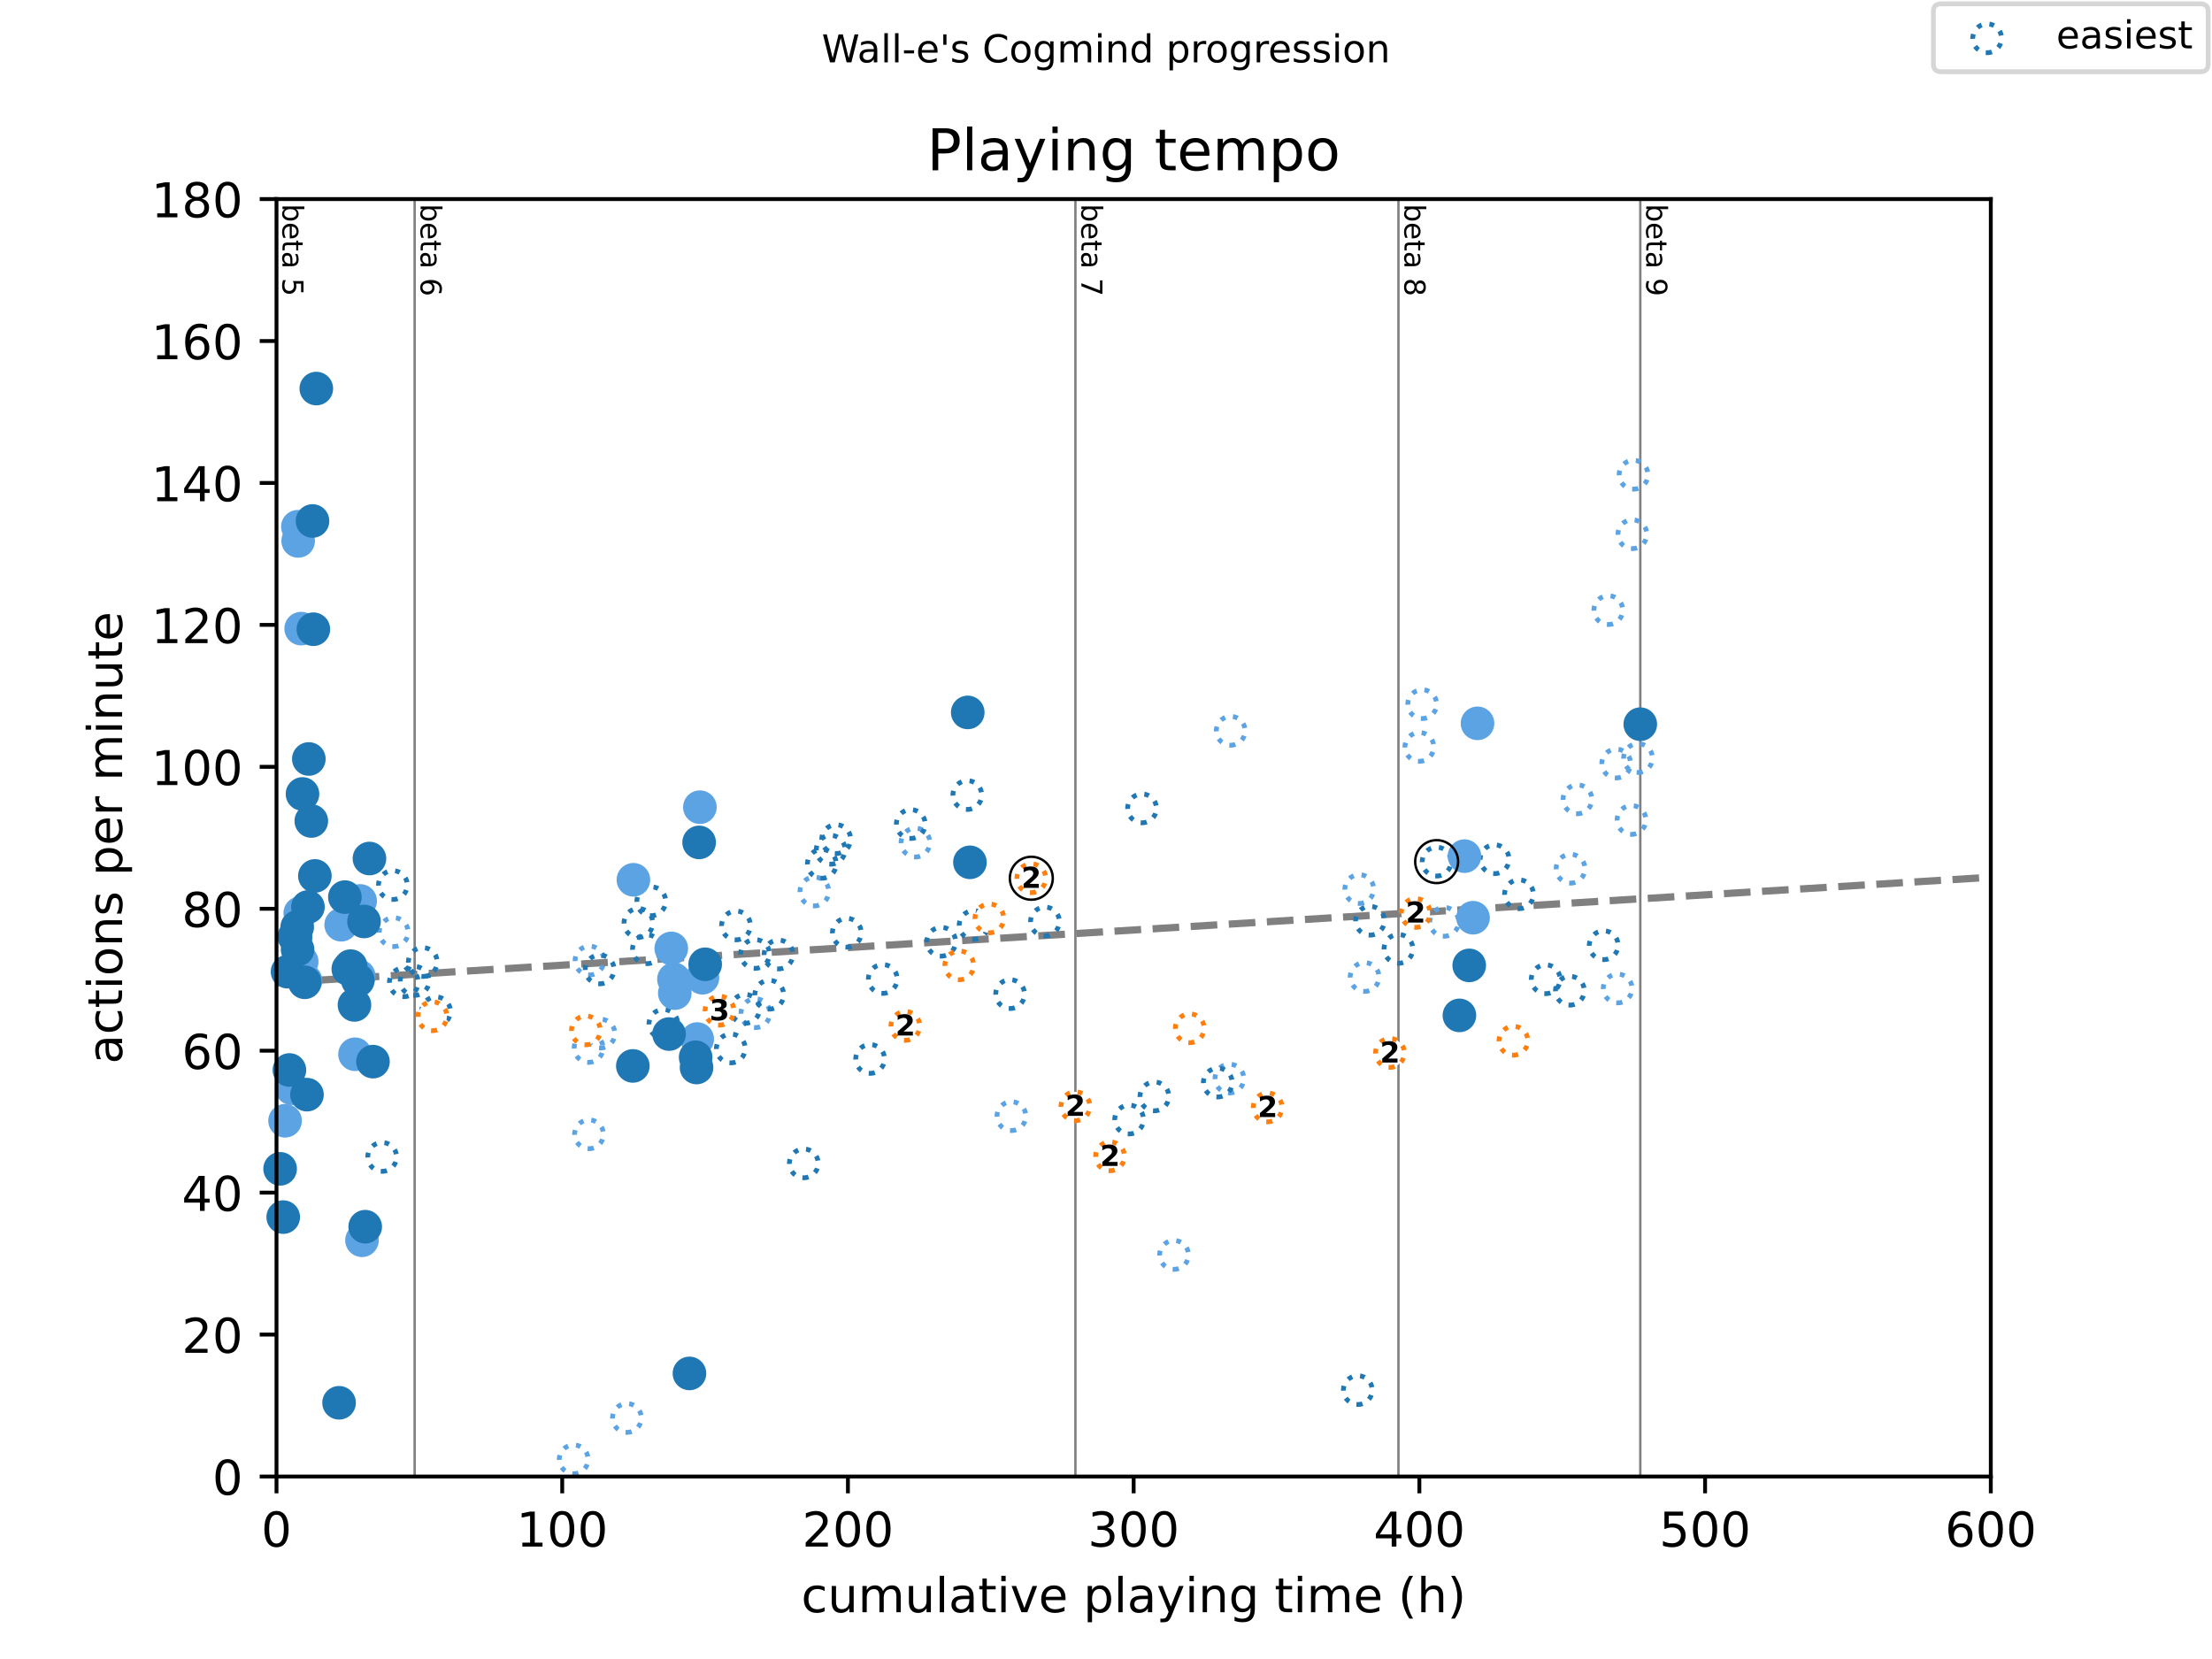 <?xml version="1.0" encoding="utf-8" standalone="no"?>
<!DOCTYPE svg PUBLIC "-//W3C//DTD SVG 1.1//EN"
  "http://www.w3.org/Graphics/SVG/1.1/DTD/svg11.dtd">
<!-- Created with matplotlib (https://matplotlib.org/) -->
<svg height="345.6pt" version="1.1" viewBox="0 0 460.8 345.6" width="460.8pt" xmlns="http://www.w3.org/2000/svg" xmlns:xlink="http://www.w3.org/1999/xlink">
 <defs>
  <style type="text/css">
*{stroke-linecap:butt;stroke-linejoin:round;}
  </style>
 </defs>
 <g id="figure_1">
  <g id="patch_1">
   <path d="M 0 345.6 
L 460.8 345.6 
L 460.8 0 
L 0 0 
z
" style="fill:#ffffff;"/>
  </g>
  <g id="axes_1">
   <g id="patch_2">
    <path d="M 57.6 307.584 
L 414.72 307.584 
L 414.72 41.472 
L 57.6 41.472 
z
" style="fill:#ffffff;"/>
   </g>
   <g id="line2d_1">
    <path clip-path="url(#pb3371657cc)" d="M 57.6 204.725 
L 414.72 182.746 
" style="fill:none;stroke:#808080;stroke-dasharray:5.55,2.4;stroke-dashoffset:0;stroke-width:1.5;"/>
   </g>
   <g id="line2d_2">
    <path clip-path="url(#pb3371657cc)" d="M 86.378 307.584 
L 86.378 41.472 
" style="fill:none;stroke:#808080;stroke-linecap:square;stroke-width:0.5;"/>
   </g>
   <g id="line2d_3">
    <path clip-path="url(#pb3371657cc)" d="M 224.028 307.584 
L 224.028 41.472 
" style="fill:none;stroke:#808080;stroke-linecap:square;stroke-width:0.5;"/>
   </g>
   <g id="line2d_4">
    <path clip-path="url(#pb3371657cc)" d="M 291.325 307.584 
L 291.325 41.472 
" style="fill:none;stroke:#808080;stroke-linecap:square;stroke-width:0.5;"/>
   </g>
   <g id="line2d_5">
    <path clip-path="url(#pb3371657cc)" d="M 341.701 307.584 
L 341.701 41.472 
" style="fill:none;stroke:#808080;stroke-linecap:square;stroke-width:0.5;"/>
   </g>
   <g id="text_1">
    <!-- beta 5 -->
    <defs>
     <path d="M 48.688 27.297 
Q 48.688 37.203 44.609 42.844 
Q 40.531 48.484 33.406 48.484 
Q 26.266 48.484 22.188 42.844 
Q 18.109 37.203 18.109 27.297 
Q 18.109 17.391 22.188 11.75 
Q 26.266 6.109 33.406 6.109 
Q 40.531 6.109 44.609 11.75 
Q 48.688 17.391 48.688 27.297 
z
M 18.109 46.391 
Q 20.953 51.266 25.266 53.625 
Q 29.594 56 35.594 56 
Q 45.562 56 51.781 48.094 
Q 58.016 40.188 58.016 27.297 
Q 58.016 14.406 51.781 6.484 
Q 45.562 -1.422 35.594 -1.422 
Q 29.594 -1.422 25.266 0.953 
Q 20.953 3.328 18.109 8.203 
L 18.109 0 
L 9.078 0 
L 9.078 75.984 
L 18.109 75.984 
z
" id="DejaVuSans-98"/>
     <path d="M 56.203 29.594 
L 56.203 25.203 
L 14.891 25.203 
Q 15.484 15.922 20.484 11.062 
Q 25.484 6.203 34.422 6.203 
Q 39.594 6.203 44.453 7.469 
Q 49.312 8.734 54.109 11.281 
L 54.109 2.781 
Q 49.266 0.734 44.188 -0.344 
Q 39.109 -1.422 33.891 -1.422 
Q 20.797 -1.422 13.156 6.188 
Q 5.516 13.812 5.516 26.812 
Q 5.516 40.234 12.766 48.109 
Q 20.016 56 32.328 56 
Q 43.359 56 49.781 48.891 
Q 56.203 41.797 56.203 29.594 
z
M 47.219 32.234 
Q 47.125 39.594 43.094 43.984 
Q 39.062 48.391 32.422 48.391 
Q 24.906 48.391 20.391 44.141 
Q 15.875 39.891 15.188 32.172 
z
" id="DejaVuSans-101"/>
     <path d="M 18.312 70.219 
L 18.312 54.688 
L 36.812 54.688 
L 36.812 47.703 
L 18.312 47.703 
L 18.312 18.016 
Q 18.312 11.328 20.141 9.422 
Q 21.969 7.516 27.594 7.516 
L 36.812 7.516 
L 36.812 0 
L 27.594 0 
Q 17.188 0 13.234 3.875 
Q 9.281 7.766 9.281 18.016 
L 9.281 47.703 
L 2.688 47.703 
L 2.688 54.688 
L 9.281 54.688 
L 9.281 70.219 
z
" id="DejaVuSans-116"/>
     <path d="M 34.281 27.484 
Q 23.391 27.484 19.188 25 
Q 14.984 22.516 14.984 16.5 
Q 14.984 11.719 18.141 8.906 
Q 21.297 6.109 26.703 6.109 
Q 34.188 6.109 38.703 11.406 
Q 43.219 16.703 43.219 25.484 
L 43.219 27.484 
z
M 52.203 31.203 
L 52.203 0 
L 43.219 0 
L 43.219 8.297 
Q 40.141 3.328 35.547 0.953 
Q 30.953 -1.422 24.312 -1.422 
Q 15.922 -1.422 10.953 3.297 
Q 6 8.016 6 15.922 
Q 6 25.141 12.172 29.828 
Q 18.359 34.516 30.609 34.516 
L 43.219 34.516 
L 43.219 35.406 
Q 43.219 41.609 39.141 45 
Q 35.062 48.391 27.688 48.391 
Q 23 48.391 18.547 47.266 
Q 14.109 46.141 10.016 43.891 
L 10.016 52.203 
Q 14.938 54.109 19.578 55.047 
Q 24.219 56 28.609 56 
Q 40.484 56 46.344 49.844 
Q 52.203 43.703 52.203 31.203 
z
" id="DejaVuSans-97"/>
     <path id="DejaVuSans-32"/>
     <path d="M 10.797 72.906 
L 49.516 72.906 
L 49.516 64.594 
L 19.828 64.594 
L 19.828 46.734 
Q 21.969 47.469 24.109 47.828 
Q 26.266 48.188 28.422 48.188 
Q 40.625 48.188 47.75 41.5 
Q 54.891 34.812 54.891 23.391 
Q 54.891 11.625 47.562 5.094 
Q 40.234 -1.422 26.906 -1.422 
Q 22.312 -1.422 17.547 -0.641 
Q 12.797 0.141 7.719 1.703 
L 7.719 11.625 
Q 12.109 9.234 16.797 8.062 
Q 21.484 6.891 26.703 6.891 
Q 35.156 6.891 40.078 11.328 
Q 45.016 15.766 45.016 23.391 
Q 45.016 31 40.078 35.438 
Q 35.156 39.891 26.703 39.891 
Q 22.75 39.891 18.812 39.016 
Q 14.891 38.141 10.797 36.281 
z
" id="DejaVuSans-53"/>
    </defs>
    <g transform="translate(58.848 42.472)rotate(-270)scale(0.06 -0.06)">
     <use xlink:href="#DejaVuSans-98"/>
     <use x="63.477" xlink:href="#DejaVuSans-101"/>
     <use x="125" xlink:href="#DejaVuSans-116"/>
     <use x="164.209" xlink:href="#DejaVuSans-97"/>
     <use x="225.488" xlink:href="#DejaVuSans-32"/>
     <use x="257.275" xlink:href="#DejaVuSans-53"/>
    </g>
   </g>
   <g id="text_2">
    <!-- beta 6 -->
    <defs>
     <path d="M 33.016 40.375 
Q 26.375 40.375 22.484 35.828 
Q 18.609 31.297 18.609 23.391 
Q 18.609 15.531 22.484 10.953 
Q 26.375 6.391 33.016 6.391 
Q 39.656 6.391 43.531 10.953 
Q 47.406 15.531 47.406 23.391 
Q 47.406 31.297 43.531 35.828 
Q 39.656 40.375 33.016 40.375 
z
M 52.594 71.297 
L 52.594 62.312 
Q 48.875 64.062 45.094 64.984 
Q 41.312 65.922 37.594 65.922 
Q 27.828 65.922 22.672 59.328 
Q 17.531 52.734 16.797 39.406 
Q 19.672 43.656 24.016 45.922 
Q 28.375 48.188 33.594 48.188 
Q 44.578 48.188 50.953 41.516 
Q 57.328 34.859 57.328 23.391 
Q 57.328 12.156 50.688 5.359 
Q 44.047 -1.422 33.016 -1.422 
Q 20.359 -1.422 13.672 8.266 
Q 6.984 17.969 6.984 36.375 
Q 6.984 53.656 15.188 63.938 
Q 23.391 74.219 37.203 74.219 
Q 40.922 74.219 44.703 73.484 
Q 48.484 72.75 52.594 71.297 
z
" id="DejaVuSans-54"/>
    </defs>
    <g transform="translate(87.626 42.472)rotate(-270)scale(0.06 -0.06)">
     <use xlink:href="#DejaVuSans-98"/>
     <use x="63.477" xlink:href="#DejaVuSans-101"/>
     <use x="125" xlink:href="#DejaVuSans-116"/>
     <use x="164.209" xlink:href="#DejaVuSans-97"/>
     <use x="225.488" xlink:href="#DejaVuSans-32"/>
     <use x="257.275" xlink:href="#DejaVuSans-54"/>
    </g>
   </g>
   <g id="text_3">
    <!-- beta 7 -->
    <defs>
     <path d="M 8.203 72.906 
L 55.078 72.906 
L 55.078 68.703 
L 28.609 0 
L 18.312 0 
L 43.219 64.594 
L 8.203 64.594 
z
" id="DejaVuSans-55"/>
    </defs>
    <g transform="translate(225.276 42.472)rotate(-270)scale(0.06 -0.06)">
     <use xlink:href="#DejaVuSans-98"/>
     <use x="63.477" xlink:href="#DejaVuSans-101"/>
     <use x="125" xlink:href="#DejaVuSans-116"/>
     <use x="164.209" xlink:href="#DejaVuSans-97"/>
     <use x="225.488" xlink:href="#DejaVuSans-32"/>
     <use x="257.275" xlink:href="#DejaVuSans-55"/>
    </g>
   </g>
   <g id="text_4">
    <!-- beta 8 -->
    <defs>
     <path d="M 31.781 34.625 
Q 24.75 34.625 20.719 30.859 
Q 16.703 27.094 16.703 20.516 
Q 16.703 13.922 20.719 10.156 
Q 24.75 6.391 31.781 6.391 
Q 38.812 6.391 42.859 10.172 
Q 46.922 13.969 46.922 20.516 
Q 46.922 27.094 42.891 30.859 
Q 38.875 34.625 31.781 34.625 
z
M 21.922 38.812 
Q 15.578 40.375 12.031 44.719 
Q 8.5 49.078 8.5 55.328 
Q 8.5 64.062 14.719 69.141 
Q 20.953 74.219 31.781 74.219 
Q 42.672 74.219 48.875 69.141 
Q 55.078 64.062 55.078 55.328 
Q 55.078 49.078 51.531 44.719 
Q 48 40.375 41.703 38.812 
Q 48.828 37.156 52.797 32.312 
Q 56.781 27.484 56.781 20.516 
Q 56.781 9.906 50.312 4.234 
Q 43.844 -1.422 31.781 -1.422 
Q 19.734 -1.422 13.25 4.234 
Q 6.781 9.906 6.781 20.516 
Q 6.781 27.484 10.781 32.312 
Q 14.797 37.156 21.922 38.812 
z
M 18.312 54.391 
Q 18.312 48.734 21.844 45.562 
Q 25.391 42.391 31.781 42.391 
Q 38.141 42.391 41.719 45.562 
Q 45.312 48.734 45.312 54.391 
Q 45.312 60.062 41.719 63.234 
Q 38.141 66.406 31.781 66.406 
Q 25.391 66.406 21.844 63.234 
Q 18.312 60.062 18.312 54.391 
z
" id="DejaVuSans-56"/>
    </defs>
    <g transform="translate(292.573 42.472)rotate(-270)scale(0.06 -0.06)">
     <use xlink:href="#DejaVuSans-98"/>
     <use x="63.477" xlink:href="#DejaVuSans-101"/>
     <use x="125" xlink:href="#DejaVuSans-116"/>
     <use x="164.209" xlink:href="#DejaVuSans-97"/>
     <use x="225.488" xlink:href="#DejaVuSans-32"/>
     <use x="257.275" xlink:href="#DejaVuSans-56"/>
    </g>
   </g>
   <g id="text_5">
    <!-- beta 9 -->
    <defs>
     <path d="M 10.984 1.516 
L 10.984 10.5 
Q 14.703 8.734 18.5 7.812 
Q 22.312 6.891 25.984 6.891 
Q 35.75 6.891 40.891 13.453 
Q 46.047 20.016 46.781 33.406 
Q 43.953 29.203 39.594 26.953 
Q 35.25 24.703 29.984 24.703 
Q 19.047 24.703 12.672 31.312 
Q 6.297 37.938 6.297 49.422 
Q 6.297 60.641 12.938 67.422 
Q 19.578 74.219 30.609 74.219 
Q 43.266 74.219 49.922 64.516 
Q 56.594 54.828 56.594 36.375 
Q 56.594 19.141 48.406 8.859 
Q 40.234 -1.422 26.422 -1.422 
Q 22.703 -1.422 18.891 -0.688 
Q 15.094 0.047 10.984 1.516 
z
M 30.609 32.422 
Q 37.25 32.422 41.125 36.953 
Q 45.016 41.5 45.016 49.422 
Q 45.016 57.281 41.125 61.844 
Q 37.25 66.406 30.609 66.406 
Q 23.969 66.406 20.094 61.844 
Q 16.219 57.281 16.219 49.422 
Q 16.219 41.5 20.094 36.953 
Q 23.969 32.422 30.609 32.422 
z
" id="DejaVuSans-57"/>
    </defs>
    <g transform="translate(342.949 42.472)rotate(-270)scale(0.06 -0.06)">
     <use xlink:href="#DejaVuSans-98"/>
     <use x="63.477" xlink:href="#DejaVuSans-101"/>
     <use x="125" xlink:href="#DejaVuSans-116"/>
     <use x="164.209" xlink:href="#DejaVuSans-97"/>
     <use x="225.488" xlink:href="#DejaVuSans-32"/>
     <use x="257.275" xlink:href="#DejaVuSans-57"/>
    </g>
   </g>
   <g id="PathCollection_1">
    <defs>
     <path d="M 0 3 
C 0.796 3 1.559 2.684 2.121 2.121 
C 2.684 1.559 3 0.796 3 0 
C 3 -0.796 2.684 -1.559 2.121 -2.121 
C 1.559 -2.684 0.796 -3 0 -3 
C -0.796 -3 -1.559 -2.684 -2.121 -2.121 
C -2.684 -1.559 -3 -0.796 -3 0 
C -3 0.796 -2.684 1.559 -2.121 2.121 
C -1.559 2.684 -0.796 3 0 3 
z
" id="C0_0_a56f0ca667"/>
    </defs>
    <use style="fill:none;stroke:#5ca3e4;stroke-dasharray:1,1.65;stroke-dashoffset:0;" x="82.013" xlink:href="#C0_0_a56f0ca667" y="194.182"/>
    <use style="fill:none;stroke:#5ca3e4;stroke-dasharray:1,1.65;stroke-dashoffset:0;" x="119.511" xlink:href="#C0_0_a56f0ca667" y="304.009"/>
    <use style="fill:none;stroke:#5ca3e4;stroke-dasharray:1,1.65;stroke-dashoffset:0;" x="122.616" xlink:href="#C0_0_a56f0ca667" y="218.309"/>
    <use style="fill:none;stroke:#5ca3e4;stroke-dasharray:1,1.65;stroke-dashoffset:0;" x="122.705" xlink:href="#C0_0_a56f0ca667" y="236.292"/>
    <use style="fill:none;stroke:#5ca3e4;stroke-dasharray:1,1.65;stroke-dashoffset:0;" x="122.804" xlink:href="#C0_0_a56f0ca667" y="200.104"/>
    <use style="fill:none;stroke:#5ca3e4;stroke-dasharray:1,1.65;stroke-dashoffset:0;" x="125.086" xlink:href="#C0_0_a56f0ca667" y="215.314"/>
    <use style="fill:none;stroke:#5ca3e4;stroke-dasharray:1,1.65;stroke-dashoffset:0;" x="130.601" xlink:href="#C0_0_a56f0ca667" y="295.39"/>
    <use style="fill:none;stroke:#5ca3e4;stroke-dasharray:1,1.65;stroke-dashoffset:0;" x="157.365" xlink:href="#C0_0_a56f0ca667" y="211.066"/>
    <use style="fill:none;stroke:#5ca3e4;stroke-dasharray:1,1.65;stroke-dashoffset:0;" x="169.646" xlink:href="#C0_0_a56f0ca667" y="185.716"/>
    <use style="fill:none;stroke:#5ca3e4;stroke-dasharray:1,1.65;stroke-dashoffset:0;" x="190.707" xlink:href="#C0_0_a56f0ca667" y="175.524"/>
    <use style="fill:none;stroke:#5ca3e4;stroke-dasharray:1,1.65;stroke-dashoffset:0;" x="210.695" xlink:href="#C0_0_a56f0ca667" y="232.514"/>
    <use style="fill:none;stroke:#5ca3e4;stroke-dasharray:1,1.65;stroke-dashoffset:0;" x="244.572" xlink:href="#C0_0_a56f0ca667" y="261.42"/>
    <use style="fill:none;stroke:#5ca3e4;stroke-dasharray:1,1.65;stroke-dashoffset:0;" x="256.109" xlink:href="#C0_0_a56f0ca667" y="224.691"/>
    <use style="fill:none;stroke:#5ca3e4;stroke-dasharray:1,1.65;stroke-dashoffset:0;" x="256.377" xlink:href="#C0_0_a56f0ca667" y="152.242"/>
    <use style="fill:none;stroke:#5ca3e4;stroke-dasharray:1,1.65;stroke-dashoffset:0;" x="283.161" xlink:href="#C0_0_a56f0ca667" y="185.211"/>
    <use style="fill:none;stroke:#5ca3e4;stroke-dasharray:1,1.65;stroke-dashoffset:0;" x="284.272" xlink:href="#C0_0_a56f0ca667" y="203.528"/>
    <use style="fill:none;stroke:#5ca3e4;stroke-dasharray:1,1.65;stroke-dashoffset:0;" x="295.68" xlink:href="#C0_0_a56f0ca667" y="155.597"/>
    <use style="fill:none;stroke:#5ca3e4;stroke-dasharray:1,1.65;stroke-dashoffset:0;" x="296.275" xlink:href="#C0_0_a56f0ca667" y="146.685"/>
    <use style="fill:none;stroke:#5ca3e4;stroke-dasharray:1,1.65;stroke-dashoffset:0;" x="300.858" xlink:href="#C0_0_a56f0ca667" y="192.036"/>
    <use style="fill:none;stroke:#5ca3e4;stroke-dasharray:1,1.65;stroke-dashoffset:0;" x="327.176" xlink:href="#C0_0_a56f0ca667" y="180.97"/>
    <use style="fill:none;stroke:#5ca3e4;stroke-dasharray:1,1.65;stroke-dashoffset:0;" x="328.614" xlink:href="#C0_0_a56f0ca667" y="166.514"/>
    <use style="fill:none;stroke:#5ca3e4;stroke-dasharray:1,1.65;stroke-dashoffset:0;" x="335.043" xlink:href="#C0_0_a56f0ca667" y="127.097"/>
    <use style="fill:none;stroke:#5ca3e4;stroke-dasharray:1,1.65;stroke-dashoffset:0;" x="336.689" xlink:href="#C0_0_a56f0ca667" y="159.058"/>
    <use style="fill:none;stroke:#5ca3e4;stroke-dasharray:1,1.65;stroke-dashoffset:0;" x="336.987" xlink:href="#C0_0_a56f0ca667" y="205.919"/>
    <use style="fill:none;stroke:#5ca3e4;stroke-dasharray:1,1.65;stroke-dashoffset:0;" x="339.874" xlink:href="#C0_0_a56f0ca667" y="170.814"/>
    <use style="fill:none;stroke:#5ca3e4;stroke-dasharray:1,1.65;stroke-dashoffset:0;" x="340.052" xlink:href="#C0_0_a56f0ca667" y="111.285"/>
    <use style="fill:none;stroke:#5ca3e4;stroke-dasharray:1,1.65;stroke-dashoffset:0;" x="340.3" xlink:href="#C0_0_a56f0ca667" y="98.893"/>
    <use style="fill:none;stroke:#5ca3e4;stroke-dasharray:1,1.65;stroke-dashoffset:0;" x="341.233" xlink:href="#C0_0_a56f0ca667" y="157.92"/>
   </g>
   <g id="PathCollection_2">
    <defs>
     <path d="M 0 3 
C 0.796 3 1.559 2.684 2.121 2.121 
C 2.684 1.559 3 0.796 3 0 
C 3 -0.796 2.684 -1.559 2.121 -2.121 
C 1.559 -2.684 0.796 -3 0 -3 
C -0.796 -3 -1.559 -2.684 -2.121 -2.121 
C -2.684 -1.559 -3 -0.796 -3 0 
C -3 0.796 -2.684 1.559 -2.121 2.121 
C -1.559 2.684 -0.796 3 0 3 
z
" id="C1_0_32f4b878bb"/>
    </defs>
    <use style="fill:none;stroke:#1f77b4;stroke-dasharray:1,1.65;stroke-dashoffset:0;" x="79.612" xlink:href="#C1_0_32f4b878bb" y="241.01"/>
    <use style="fill:none;stroke:#1f77b4;stroke-dasharray:1,1.65;stroke-dashoffset:0;" x="81.844" xlink:href="#C1_0_32f4b878bb" y="184.377"/>
    <use style="fill:none;stroke:#1f77b4;stroke-dasharray:1,1.65;stroke-dashoffset:0;" x="84.126" xlink:href="#C1_0_32f4b878bb" y="204.624"/>
    <use style="fill:none;stroke:#1f77b4;stroke-dasharray:1,1.65;stroke-dashoffset:0;" x="86.378" xlink:href="#C1_0_32f4b878bb" y="204.343"/>
    <use style="fill:none;stroke:#1f77b4;stroke-dasharray:1,1.65;stroke-dashoffset:0;" x="88.074" xlink:href="#C1_0_32f4b878bb" y="200.413"/>
    <use style="fill:none;stroke:#1f77b4;stroke-dasharray:1,1.65;stroke-dashoffset:0;" x="90.832" xlink:href="#C1_0_32f4b878bb" y="210.68"/>
    <use style="fill:none;stroke:#1f77b4;stroke-dasharray:1,1.65;stroke-dashoffset:0;" x="124.917" xlink:href="#C1_0_32f4b878bb" y="201.951"/>
    <use style="fill:none;stroke:#1f77b4;stroke-dasharray:1,1.65;stroke-dashoffset:0;" x="132.992" xlink:href="#C1_0_32f4b878bb" y="192.269"/>
    <use style="fill:none;stroke:#1f77b4;stroke-dasharray:1,1.65;stroke-dashoffset:0;" x="134.768" xlink:href="#C1_0_32f4b878bb" y="197.745"/>
    <use style="fill:none;stroke:#1f77b4;stroke-dasharray:1,1.65;stroke-dashoffset:0;" x="135.67" xlink:href="#C1_0_32f4b878bb" y="187.752"/>
    <use style="fill:none;stroke:#1f77b4;stroke-dasharray:1,1.65;stroke-dashoffset:0;" x="138.2" xlink:href="#C1_0_32f4b878bb" y="213.291"/>
    <use style="fill:none;stroke:#1f77b4;stroke-dasharray:1,1.65;stroke-dashoffset:0;" x="152.247" xlink:href="#C1_0_32f4b878bb" y="218.414"/>
    <use style="fill:none;stroke:#1f77b4;stroke-dasharray:1,1.65;stroke-dashoffset:0;" x="153.328" xlink:href="#C1_0_32f4b878bb" y="192.784"/>
    <use style="fill:none;stroke:#1f77b4;stroke-dasharray:1,1.65;stroke-dashoffset:0;" x="155.233" xlink:href="#C1_0_32f4b878bb" y="210.164"/>
    <use style="fill:none;stroke:#1f77b4;stroke-dasharray:1,1.65;stroke-dashoffset:0;" x="157.296" xlink:href="#C1_0_32f4b878bb" y="198.73"/>
    <use style="fill:none;stroke:#1f77b4;stroke-dasharray:1,1.65;stroke-dashoffset:0;" x="160.252" xlink:href="#C1_0_32f4b878bb" y="207.22"/>
    <use style="fill:none;stroke:#1f77b4;stroke-dasharray:1,1.65;stroke-dashoffset:0;" x="162.177" xlink:href="#C1_0_32f4b878bb" y="198.838"/>
    <use style="fill:none;stroke:#1f77b4;stroke-dasharray:1,1.65;stroke-dashoffset:0;" x="167.444" xlink:href="#C1_0_32f4b878bb" y="242.353"/>
    <use style="fill:none;stroke:#1f77b4;stroke-dasharray:1,1.65;stroke-dashoffset:0;" x="171.204" xlink:href="#C1_0_32f4b878bb" y="179.952"/>
    <use style="fill:none;stroke:#1f77b4;stroke-dasharray:1,1.65;stroke-dashoffset:0;" x="173.049" xlink:href="#C1_0_32f4b878bb" y="177.024"/>
    <use style="fill:none;stroke:#1f77b4;stroke-dasharray:1,1.65;stroke-dashoffset:0;" x="174.2" xlink:href="#C1_0_32f4b878bb" y="174.808"/>
    <use style="fill:none;stroke:#1f77b4;stroke-dasharray:1,1.65;stroke-dashoffset:0;" x="176.412" xlink:href="#C1_0_32f4b878bb" y="194.311"/>
    <use style="fill:none;stroke:#1f77b4;stroke-dasharray:1,1.65;stroke-dashoffset:0;" x="181.263" xlink:href="#C1_0_32f4b878bb" y="220.6"/>
    <use style="fill:none;stroke:#1f77b4;stroke-dasharray:1,1.65;stroke-dashoffset:0;" x="183.901" xlink:href="#C1_0_32f4b878bb" y="203.94"/>
    <use style="fill:none;stroke:#1f77b4;stroke-dasharray:1,1.65;stroke-dashoffset:0;" x="189.734" xlink:href="#C1_0_32f4b878bb" y="171.662"/>
    <use style="fill:none;stroke:#1f77b4;stroke-dasharray:1,1.65;stroke-dashoffset:0;" x="196.073" xlink:href="#C1_0_32f4b878bb" y="196.179"/>
    <use style="fill:none;stroke:#1f77b4;stroke-dasharray:1,1.65;stroke-dashoffset:0;" x="201.509" xlink:href="#C1_0_32f4b878bb" y="165.623"/>
    <use style="fill:none;stroke:#1f77b4;stroke-dasharray:1,1.65;stroke-dashoffset:0;" x="202.819" xlink:href="#C1_0_32f4b878bb" y="192.71"/>
    <use style="fill:none;stroke:#1f77b4;stroke-dasharray:1,1.65;stroke-dashoffset:0;" x="210.428" xlink:href="#C1_0_32f4b878bb" y="207.087"/>
    <use style="fill:none;stroke:#1f77b4;stroke-dasharray:1,1.65;stroke-dashoffset:0;" x="217.689" xlink:href="#C1_0_32f4b878bb" y="191.97"/>
    <use style="fill:none;stroke:#1f77b4;stroke-dasharray:1,1.65;stroke-dashoffset:0;" x="235.218" xlink:href="#C1_0_32f4b878bb" y="233.218"/>
    <use style="fill:none;stroke:#1f77b4;stroke-dasharray:1,1.65;stroke-dashoffset:0;" x="237.906" xlink:href="#C1_0_32f4b878bb" y="168.402"/>
    <use style="fill:none;stroke:#1f77b4;stroke-dasharray:1,1.65;stroke-dashoffset:0;" x="240.485" xlink:href="#C1_0_32f4b878bb" y="228.399"/>
    <use style="fill:none;stroke:#1f77b4;stroke-dasharray:1,1.65;stroke-dashoffset:0;" x="253.689" xlink:href="#C1_0_32f4b878bb" y="225.516"/>
    <use style="fill:none;stroke:#1f77b4;stroke-dasharray:1,1.65;stroke-dashoffset:0;" x="282.853" xlink:href="#C1_0_32f4b878bb" y="289.585"/>
    <use style="fill:none;stroke:#1f77b4;stroke-dasharray:1,1.65;stroke-dashoffset:0;" x="285.403" xlink:href="#C1_0_32f4b878bb" y="191.802"/>
    <use style="fill:none;stroke:#1f77b4;stroke-dasharray:1,1.65;stroke-dashoffset:0;" x="291.325" xlink:href="#C1_0_32f4b878bb" y="197.667"/>
    <use style="fill:none;stroke:#1f77b4;stroke-dasharray:1,1.65;stroke-dashoffset:0;" x="299.281" xlink:href="#C1_0_32f4b878bb" y="179.49"/>
    <use style="fill:none;stroke:#1f77b4;stroke-dasharray:1,1.65;stroke-dashoffset:0;" x="311.354" xlink:href="#C1_0_32f4b878bb" y="178.992"/>
    <use style="fill:none;stroke:#1f77b4;stroke-dasharray:1,1.65;stroke-dashoffset:0;" x="316.433" xlink:href="#C1_0_32f4b878bb" y="186.292"/>
    <use style="fill:none;stroke:#1f77b4;stroke-dasharray:1,1.65;stroke-dashoffset:0;" x="321.998" xlink:href="#C1_0_32f4b878bb" y="203.991"/>
    <use style="fill:none;stroke:#1f77b4;stroke-dasharray:1,1.65;stroke-dashoffset:0;" x="327.037" xlink:href="#C1_0_32f4b878bb" y="206.383"/>
    <use style="fill:none;stroke:#1f77b4;stroke-dasharray:1,1.65;stroke-dashoffset:0;" x="334.08" xlink:href="#C1_0_32f4b878bb" y="196.908"/>
   </g>
   <g id="PathCollection_3">
    <defs>
     <path d="M 0 3 
C 0.796 3 1.559 2.684 2.121 2.121 
C 2.684 1.559 3 0.796 3 0 
C 3 -0.796 2.684 -1.559 2.121 -2.121 
C 1.559 -2.684 0.796 -3 0 -3 
C -0.796 -3 -1.559 -2.684 -2.121 -2.121 
C -2.684 -1.559 -3 -0.796 -3 0 
C -3 0.796 -2.684 1.559 -2.121 2.121 
C -1.559 2.684 -0.796 3 0 3 
z
" id="C2_0_549ec77a83"/>
    </defs>
    <use style="fill:#ffffff;stroke:#ff7f0e;stroke-dasharray:1,1.65;stroke-dashoffset:0;" x="90.088" xlink:href="#C2_0_549ec77a83" y="211.706"/>
    <use style="fill:#ffffff;stroke:#ff7f0e;stroke-dasharray:1,1.65;stroke-dashoffset:0;" x="122.05" xlink:href="#C2_0_549ec77a83" y="214.653"/>
    <use style="fill:#ffffff;stroke:#ff7f0e;stroke-dasharray:1,1.65;stroke-dashoffset:0;" x="149.886" xlink:href="#C2_0_549ec77a83" y="210.545"/>
    <use style="fill:#ffffff;stroke:#ff7f0e;stroke-dasharray:1,1.65;stroke-dashoffset:0;" x="188.604" xlink:href="#C2_0_549ec77a83" y="213.718"/>
    <use style="fill:#ffffff;stroke:#ff7f0e;stroke-dasharray:1,1.65;stroke-dashoffset:0;" x="199.833" xlink:href="#C2_0_549ec77a83" y="201.104"/>
    <use style="fill:#ffffff;stroke:#ff7f0e;stroke-dasharray:1,1.65;stroke-dashoffset:0;" x="206.102" xlink:href="#C2_0_549ec77a83" y="191.322"/>
    <use style="fill:#ffffff;stroke:#ff7f0e;stroke-dasharray:1,1.65;stroke-dashoffset:0;" x="214.842" xlink:href="#C2_0_549ec77a83" y="182.953"/>
    <use style="fill:#ffffff;stroke:#ff7f0e;stroke-dasharray:1,1.65;stroke-dashoffset:0;" x="224.028" xlink:href="#C2_0_549ec77a83" y="230.453"/>
    <use style="fill:#ffffff;stroke:#ff7f0e;stroke-dasharray:1,1.65;stroke-dashoffset:0;" x="231.24" xlink:href="#C2_0_549ec77a83" y="240.881"/>
    <use style="fill:#ffffff;stroke:#ff7f0e;stroke-dasharray:1,1.65;stroke-dashoffset:0;" x="247.846" xlink:href="#C2_0_549ec77a83" y="214.207"/>
    <use style="fill:#ffffff;stroke:#ff7f0e;stroke-dasharray:1,1.65;stroke-dashoffset:0;" x="264.075" xlink:href="#C2_0_549ec77a83" y="230.696"/>
    <use style="fill:#ffffff;stroke:#ff7f0e;stroke-dasharray:1,1.65;stroke-dashoffset:0;" x="289.559" xlink:href="#C2_0_549ec77a83" y="219.346"/>
    <use style="fill:#ffffff;stroke:#ff7f0e;stroke-dasharray:1,1.65;stroke-dashoffset:0;" x="294.916" xlink:href="#C2_0_549ec77a83" y="190.19"/>
    <use style="fill:#ffffff;stroke:#ff7f0e;stroke-dasharray:1,1.65;stroke-dashoffset:0;" x="315.272" xlink:href="#C2_0_549ec77a83" y="216.806"/>
   </g>
   <g id="PathCollection_4">
    <defs>
     <path d="M 0 3 
C 0.796 3 1.559 2.684 2.121 2.121 
C 2.684 1.559 3 0.796 3 0 
C 3 -0.796 2.684 -1.559 2.121 -2.121 
C 1.559 -2.684 0.796 -3 0 -3 
C -0.796 -3 -1.559 -2.684 -2.121 -2.121 
C -2.684 -1.559 -3 -0.796 -3 0 
C -3 0.796 -2.684 1.559 -2.121 2.121 
C -1.559 2.684 -0.796 3 0 3 
z
" id="mee4771e613" style="stroke:#5ca3e4;"/>
    </defs>
    <g>
     <use style="fill:#5ca3e4;stroke:#5ca3e4;" x="59.386" xlink:href="#mee4771e613" y="233.474"/>
     <use style="fill:#5ca3e4;stroke:#5ca3e4;" x="60.794" xlink:href="#mee4771e613" y="226.707"/>
     <use style="fill:#5ca3e4;stroke:#5ca3e4;" x="62.054" xlink:href="#mee4771e613" y="109.725"/>
     <use style="fill:#5ca3e4;stroke:#5ca3e4;" x="62.114" xlink:href="#mee4771e613" y="112.682"/>
     <use style="fill:#5ca3e4;stroke:#5ca3e4;" x="62.55" xlink:href="#mee4771e613" y="190.219"/>
     <use style="fill:#5ca3e4;stroke:#5ca3e4;" x="62.739" xlink:href="#mee4771e613" y="130.954"/>
     <use style="fill:#5ca3e4;stroke:#5ca3e4;" x="62.848" xlink:href="#mee4771e613" y="200.333"/>
     <use style="fill:#5ca3e4;stroke:#5ca3e4;" x="63.641" xlink:href="#mee4771e613" y="204.281"/>
     <use style="fill:#5ca3e4;stroke:#5ca3e4;" x="71.071" xlink:href="#mee4771e613" y="192.638"/>
     <use style="fill:#5ca3e4;stroke:#5ca3e4;" x="73.958" xlink:href="#mee4771e613" y="219.619"/>
     <use style="fill:#5ca3e4;stroke:#5ca3e4;" x="74.742" xlink:href="#mee4771e613" y="203.357"/>
     <use style="fill:#5ca3e4;stroke:#5ca3e4;" x="75.029" xlink:href="#mee4771e613" y="187.681"/>
     <use style="fill:#5ca3e4;stroke:#5ca3e4;" x="75.406" xlink:href="#mee4771e613" y="258.369"/>
     <use style="fill:#5ca3e4;stroke:#5ca3e4;" x="131.95" xlink:href="#mee4771e613" y="183.275"/>
     <use style="fill:#5ca3e4;stroke:#5ca3e4;" x="139.837" xlink:href="#mee4771e613" y="197.572"/>
     <use style="fill:#5ca3e4;stroke:#5ca3e4;" x="140.392" xlink:href="#mee4771e613" y="203.99"/>
     <use style="fill:#5ca3e4;stroke:#5ca3e4;" x="140.571" xlink:href="#mee4771e613" y="206.889"/>
     <use style="fill:#5ca3e4;stroke:#5ca3e4;" x="145.243" xlink:href="#mee4771e613" y="216.451"/>
     <use style="fill:#5ca3e4;stroke:#5ca3e4;" x="145.799" xlink:href="#mee4771e613" y="168.152"/>
     <use style="fill:#5ca3e4;stroke:#5ca3e4;" x="146.334" xlink:href="#mee4771e613" y="203.685"/>
     <use style="fill:#5ca3e4;stroke:#5ca3e4;" x="305.074" xlink:href="#mee4771e613" y="178.35"/>
     <use style="fill:#5ca3e4;stroke:#5ca3e4;" x="306.86" xlink:href="#mee4771e613" y="191.178"/>
     <use style="fill:#5ca3e4;stroke:#5ca3e4;" x="307.792" xlink:href="#mee4771e613" y="150.685"/>
    </g>
   </g>
   <g id="PathCollection_5">
    <defs>
     <path d="M 0 3 
C 0.796 3 1.559 2.684 2.121 2.121 
C 2.684 1.559 3 0.796 3 0 
C 3 -0.796 2.684 -1.559 2.121 -2.121 
C 1.559 -2.684 0.796 -3 0 -3 
C -0.796 -3 -1.559 -2.684 -2.121 -2.121 
C -2.684 -1.559 -3 -0.796 -3 0 
C -3 0.796 -2.684 1.559 -2.121 2.121 
C -1.559 2.684 -0.796 3 0 3 
z
" id="mc51fb75164" style="stroke:#1f77b4;"/>
    </defs>
    <g>
     <use style="fill:#1f77b4;stroke:#1f77b4;" x="58.354" xlink:href="#mc51fb75164" y="243.488"/>
     <use style="fill:#1f77b4;stroke:#1f77b4;" x="58.999" xlink:href="#mc51fb75164" y="253.543"/>
     <use style="fill:#1f77b4;stroke:#1f77b4;" x="59.901" xlink:href="#mc51fb75164" y="202.419"/>
     <use style="fill:#1f77b4;stroke:#1f77b4;" x="60.288" xlink:href="#mc51fb75164" y="222.898"/>
     <use style="fill:#1f77b4;stroke:#1f77b4;" x="61.31" xlink:href="#mc51fb75164" y="195.112"/>
     <use style="fill:#1f77b4;stroke:#1f77b4;" x="61.568" xlink:href="#mc51fb75164" y="195.226"/>
     <use style="fill:#1f77b4;stroke:#1f77b4;" x="61.915" xlink:href="#mc51fb75164" y="193.114"/>
     <use style="fill:#1f77b4;stroke:#1f77b4;" x="61.995" xlink:href="#mc51fb75164" y="197.813"/>
     <use style="fill:#1f77b4;stroke:#1f77b4;" x="63.016" xlink:href="#mc51fb75164" y="165.397"/>
     <use style="fill:#1f77b4;stroke:#1f77b4;" x="63.483" xlink:href="#mc51fb75164" y="204.631"/>
     <use style="fill:#1f77b4;stroke:#1f77b4;" x="63.949" xlink:href="#mc51fb75164" y="228.037"/>
     <use style="fill:#1f77b4;stroke:#1f77b4;" x="64.147" xlink:href="#mc51fb75164" y="188.942"/>
     <use style="fill:#1f77b4;stroke:#1f77b4;" x="64.336" xlink:href="#mc51fb75164" y="158.11"/>
     <use style="fill:#1f77b4;stroke:#1f77b4;" x="64.852" xlink:href="#mc51fb75164" y="171.031"/>
     <use style="fill:#1f77b4;stroke:#1f77b4;" x="65.1" xlink:href="#mc51fb75164" y="108.532"/>
     <use style="fill:#1f77b4;stroke:#1f77b4;" x="65.278" xlink:href="#mc51fb75164" y="131.079"/>
     <use style="fill:#1f77b4;stroke:#1f77b4;" x="65.596" xlink:href="#mc51fb75164" y="182.474"/>
     <use style="fill:#1f77b4;stroke:#1f77b4;" x="65.893" xlink:href="#mc51fb75164" y="80.945"/>
     <use style="fill:#1f77b4;stroke:#1f77b4;" x="70.635" xlink:href="#mc51fb75164" y="292.225"/>
     <use style="fill:#1f77b4;stroke:#1f77b4;" x="71.845" xlink:href="#mc51fb75164" y="186.886"/>
     <use style="fill:#1f77b4;stroke:#1f77b4;" x="72.559" xlink:href="#mc51fb75164" y="201.858"/>
     <use style="fill:#1f77b4;stroke:#1f77b4;" x="73.045" xlink:href="#mc51fb75164" y="201.26"/>
     <use style="fill:#1f77b4;stroke:#1f77b4;" x="73.839" xlink:href="#mc51fb75164" y="209.344"/>
     <use style="fill:#1f77b4;stroke:#1f77b4;" x="74.543" xlink:href="#mc51fb75164" y="204.221"/>
     <use style="fill:#1f77b4;stroke:#1f77b4;" x="75.833" xlink:href="#mc51fb75164" y="191.959"/>
     <use style="fill:#1f77b4;stroke:#1f77b4;" x="76.081" xlink:href="#mc51fb75164" y="255.544"/>
     <use style="fill:#1f77b4;stroke:#1f77b4;" x="76.964" xlink:href="#mc51fb75164" y="178.847"/>
     <use style="fill:#1f77b4;stroke:#1f77b4;" x="77.698" xlink:href="#mc51fb75164" y="221.158"/>
     <use style="fill:#1f77b4;stroke:#1f77b4;" x="131.831" xlink:href="#mc51fb75164" y="222.051"/>
     <use style="fill:#1f77b4;stroke:#1f77b4;" x="139.38" xlink:href="#mc51fb75164" y="215.414"/>
     <use style="fill:#1f77b4;stroke:#1f77b4;" x="143.626" xlink:href="#mc51fb75164" y="286.109"/>
     <use style="fill:#1f77b4;stroke:#1f77b4;" x="144.916" xlink:href="#mc51fb75164" y="220.245"/>
     <use style="fill:#1f77b4;stroke:#1f77b4;" x="145.104" xlink:href="#mc51fb75164" y="222.381"/>
     <use style="fill:#1f77b4;stroke:#1f77b4;" x="145.64" xlink:href="#mc51fb75164" y="175.489"/>
     <use style="fill:#1f77b4;stroke:#1f77b4;" x="146.9" xlink:href="#mc51fb75164" y="200.88"/>
     <use style="fill:#1f77b4;stroke:#1f77b4;" x="201.599" xlink:href="#mc51fb75164" y="148.41"/>
     <use style="fill:#1f77b4;stroke:#1f77b4;" x="202.055" xlink:href="#mc51fb75164" y="179.638"/>
     <use style="fill:#1f77b4;stroke:#1f77b4;" x="304.023" xlink:href="#mc51fb75164" y="211.525"/>
     <use style="fill:#1f77b4;stroke:#1f77b4;" x="306.066" xlink:href="#mc51fb75164" y="201.11"/>
     <use style="fill:#1f77b4;stroke:#1f77b4;" x="341.701" xlink:href="#mc51fb75164" y="150.865"/>
    </g>
   </g>
   <g id="PathCollection_6">
    <defs>
     <path d="M 0 4.472 
C 1.186 4.472 2.324 4.001 3.162 3.162 
C 4.001 2.324 4.472 1.186 4.472 0 
C 4.472 -1.186 4.001 -2.324 3.162 -3.162 
C 2.324 -4.001 1.186 -4.472 0 -4.472 
C -1.186 -4.472 -2.324 -4.001 -3.162 -3.162 
C -4.001 -2.324 -4.472 -1.186 -4.472 0 
C -4.472 1.186 -4.001 2.324 -3.162 3.162 
C -2.324 4.001 -1.186 4.472 0 4.472 
z
" id="C3_0_6d146c9c90"/>
    </defs>
    <use style="fill:none;stroke:#000000;stroke-width:0.5;" x="214.842" xlink:href="#C3_0_6d146c9c90" y="182.953"/>
    <use style="fill:none;stroke:#000000;stroke-width:0.5;" x="299.281" xlink:href="#C3_0_6d146c9c90" y="179.49"/>
   </g>
   <g id="matplotlib.axis_1">
    <g id="xtick_1">
     <g id="line2d_6">
      <defs>
       <path d="M 0 0 
L 0 3.5 
" id="mf1a0e2f5dd" style="stroke:#000000;stroke-width:0.8;"/>
      </defs>
      <g>
       <use style="stroke:#000000;stroke-width:0.8;" x="57.6" xlink:href="#mf1a0e2f5dd" y="307.584"/>
      </g>
     </g>
     <g id="text_6">
      <!-- 0 -->
      <defs>
       <path d="M 31.781 66.406 
Q 24.172 66.406 20.328 58.906 
Q 16.5 51.422 16.5 36.375 
Q 16.5 21.391 20.328 13.891 
Q 24.172 6.391 31.781 6.391 
Q 39.453 6.391 43.281 13.891 
Q 47.125 21.391 47.125 36.375 
Q 47.125 51.422 43.281 58.906 
Q 39.453 66.406 31.781 66.406 
z
M 31.781 74.219 
Q 44.047 74.219 50.516 64.516 
Q 56.984 54.828 56.984 36.375 
Q 56.984 17.969 50.516 8.266 
Q 44.047 -1.422 31.781 -1.422 
Q 19.531 -1.422 13.062 8.266 
Q 6.594 17.969 6.594 36.375 
Q 6.594 54.828 13.062 64.516 
Q 19.531 74.219 31.781 74.219 
z
" id="DejaVuSans-48"/>
      </defs>
      <g transform="translate(54.419 322.182)scale(0.1 -0.1)">
       <use xlink:href="#DejaVuSans-48"/>
      </g>
     </g>
    </g>
    <g id="xtick_2">
     <g id="line2d_7">
      <g>
       <use style="stroke:#000000;stroke-width:0.8;" x="117.12" xlink:href="#mf1a0e2f5dd" y="307.584"/>
      </g>
     </g>
     <g id="text_7">
      <!-- 100 -->
      <defs>
       <path d="M 12.406 8.297 
L 28.516 8.297 
L 28.516 63.922 
L 10.984 60.406 
L 10.984 69.391 
L 28.422 72.906 
L 38.281 72.906 
L 38.281 8.297 
L 54.391 8.297 
L 54.391 0 
L 12.406 0 
z
" id="DejaVuSans-49"/>
      </defs>
      <g transform="translate(107.576 322.182)scale(0.1 -0.1)">
       <use xlink:href="#DejaVuSans-49"/>
       <use x="63.623" xlink:href="#DejaVuSans-48"/>
       <use x="127.246" xlink:href="#DejaVuSans-48"/>
      </g>
     </g>
    </g>
    <g id="xtick_3">
     <g id="line2d_8">
      <g>
       <use style="stroke:#000000;stroke-width:0.8;" x="176.64" xlink:href="#mf1a0e2f5dd" y="307.584"/>
      </g>
     </g>
     <g id="text_8">
      <!-- 200 -->
      <defs>
       <path d="M 19.188 8.297 
L 53.609 8.297 
L 53.609 0 
L 7.328 0 
L 7.328 8.297 
Q 12.938 14.109 22.625 23.891 
Q 32.328 33.688 34.812 36.531 
Q 39.547 41.844 41.422 45.531 
Q 43.312 49.219 43.312 52.781 
Q 43.312 58.594 39.234 62.25 
Q 35.156 65.922 28.609 65.922 
Q 23.969 65.922 18.812 64.312 
Q 13.672 62.703 7.812 59.422 
L 7.812 69.391 
Q 13.766 71.781 18.938 73 
Q 24.125 74.219 28.422 74.219 
Q 39.75 74.219 46.484 68.547 
Q 53.219 62.891 53.219 53.422 
Q 53.219 48.922 51.531 44.891 
Q 49.859 40.875 45.406 35.406 
Q 44.188 33.984 37.641 27.219 
Q 31.109 20.453 19.188 8.297 
z
" id="DejaVuSans-50"/>
      </defs>
      <g transform="translate(167.096 322.182)scale(0.1 -0.1)">
       <use xlink:href="#DejaVuSans-50"/>
       <use x="63.623" xlink:href="#DejaVuSans-48"/>
       <use x="127.246" xlink:href="#DejaVuSans-48"/>
      </g>
     </g>
    </g>
    <g id="xtick_4">
     <g id="line2d_9">
      <g>
       <use style="stroke:#000000;stroke-width:0.8;" x="236.16" xlink:href="#mf1a0e2f5dd" y="307.584"/>
      </g>
     </g>
     <g id="text_9">
      <!-- 300 -->
      <defs>
       <path d="M 40.578 39.312 
Q 47.656 37.797 51.625 33 
Q 55.609 28.219 55.609 21.188 
Q 55.609 10.406 48.188 4.484 
Q 40.766 -1.422 27.094 -1.422 
Q 22.516 -1.422 17.656 -0.516 
Q 12.797 0.391 7.625 2.203 
L 7.625 11.719 
Q 11.719 9.328 16.594 8.109 
Q 21.484 6.891 26.812 6.891 
Q 36.078 6.891 40.938 10.547 
Q 45.797 14.203 45.797 21.188 
Q 45.797 27.641 41.281 31.266 
Q 36.766 34.906 28.719 34.906 
L 20.219 34.906 
L 20.219 43.016 
L 29.109 43.016 
Q 36.375 43.016 40.234 45.922 
Q 44.094 48.828 44.094 54.297 
Q 44.094 59.906 40.109 62.906 
Q 36.141 65.922 28.719 65.922 
Q 24.656 65.922 20.016 65.031 
Q 15.375 64.156 9.812 62.312 
L 9.812 71.094 
Q 15.438 72.656 20.344 73.438 
Q 25.25 74.219 29.594 74.219 
Q 40.828 74.219 47.359 69.109 
Q 53.906 64.016 53.906 55.328 
Q 53.906 49.266 50.438 45.094 
Q 46.969 40.922 40.578 39.312 
z
" id="DejaVuSans-51"/>
      </defs>
      <g transform="translate(226.616 322.182)scale(0.1 -0.1)">
       <use xlink:href="#DejaVuSans-51"/>
       <use x="63.623" xlink:href="#DejaVuSans-48"/>
       <use x="127.246" xlink:href="#DejaVuSans-48"/>
      </g>
     </g>
    </g>
    <g id="xtick_5">
     <g id="line2d_10">
      <g>
       <use style="stroke:#000000;stroke-width:0.8;" x="295.68" xlink:href="#mf1a0e2f5dd" y="307.584"/>
      </g>
     </g>
     <g id="text_10">
      <!-- 400 -->
      <defs>
       <path d="M 37.797 64.312 
L 12.891 25.391 
L 37.797 25.391 
z
M 35.203 72.906 
L 47.609 72.906 
L 47.609 25.391 
L 58.016 25.391 
L 58.016 17.188 
L 47.609 17.188 
L 47.609 0 
L 37.797 0 
L 37.797 17.188 
L 4.891 17.188 
L 4.891 26.703 
z
" id="DejaVuSans-52"/>
      </defs>
      <g transform="translate(286.136 322.182)scale(0.1 -0.1)">
       <use xlink:href="#DejaVuSans-52"/>
       <use x="63.623" xlink:href="#DejaVuSans-48"/>
       <use x="127.246" xlink:href="#DejaVuSans-48"/>
      </g>
     </g>
    </g>
    <g id="xtick_6">
     <g id="line2d_11">
      <g>
       <use style="stroke:#000000;stroke-width:0.8;" x="355.2" xlink:href="#mf1a0e2f5dd" y="307.584"/>
      </g>
     </g>
     <g id="text_11">
      <!-- 500 -->
      <g transform="translate(345.656 322.182)scale(0.1 -0.1)">
       <use xlink:href="#DejaVuSans-53"/>
       <use x="63.623" xlink:href="#DejaVuSans-48"/>
       <use x="127.246" xlink:href="#DejaVuSans-48"/>
      </g>
     </g>
    </g>
    <g id="xtick_7">
     <g id="line2d_12">
      <g>
       <use style="stroke:#000000;stroke-width:0.8;" x="414.72" xlink:href="#mf1a0e2f5dd" y="307.584"/>
      </g>
     </g>
     <g id="text_12">
      <!-- 600 -->
      <g transform="translate(405.176 322.182)scale(0.1 -0.1)">
       <use xlink:href="#DejaVuSans-54"/>
       <use x="63.623" xlink:href="#DejaVuSans-48"/>
       <use x="127.246" xlink:href="#DejaVuSans-48"/>
      </g>
     </g>
    </g>
    <g id="text_13">
     <!-- cumulative playing time (h) -->
     <defs>
      <path d="M 48.781 52.594 
L 48.781 44.188 
Q 44.969 46.297 41.141 47.344 
Q 37.312 48.391 33.406 48.391 
Q 24.656 48.391 19.812 42.844 
Q 14.984 37.312 14.984 27.297 
Q 14.984 17.281 19.812 11.734 
Q 24.656 6.203 33.406 6.203 
Q 37.312 6.203 41.141 7.25 
Q 44.969 8.297 48.781 10.406 
L 48.781 2.094 
Q 45.016 0.344 40.984 -0.531 
Q 36.969 -1.422 32.422 -1.422 
Q 20.062 -1.422 12.781 6.344 
Q 5.516 14.109 5.516 27.297 
Q 5.516 40.672 12.859 48.328 
Q 20.219 56 33.016 56 
Q 37.156 56 41.109 55.141 
Q 45.062 54.297 48.781 52.594 
z
" id="DejaVuSans-99"/>
      <path d="M 8.5 21.578 
L 8.5 54.688 
L 17.484 54.688 
L 17.484 21.922 
Q 17.484 14.156 20.5 10.266 
Q 23.531 6.391 29.594 6.391 
Q 36.859 6.391 41.078 11.031 
Q 45.312 15.672 45.312 23.688 
L 45.312 54.688 
L 54.297 54.688 
L 54.297 0 
L 45.312 0 
L 45.312 8.406 
Q 42.047 3.422 37.719 1 
Q 33.406 -1.422 27.688 -1.422 
Q 18.266 -1.422 13.375 4.438 
Q 8.5 10.297 8.5 21.578 
z
M 31.109 56 
z
" id="DejaVuSans-117"/>
      <path d="M 52 44.188 
Q 55.375 50.25 60.062 53.125 
Q 64.75 56 71.094 56 
Q 79.641 56 84.281 50.016 
Q 88.922 44.047 88.922 33.016 
L 88.922 0 
L 79.891 0 
L 79.891 32.719 
Q 79.891 40.578 77.094 44.375 
Q 74.312 48.188 68.609 48.188 
Q 61.625 48.188 57.562 43.547 
Q 53.516 38.922 53.516 30.906 
L 53.516 0 
L 44.484 0 
L 44.484 32.719 
Q 44.484 40.625 41.703 44.406 
Q 38.922 48.188 33.109 48.188 
Q 26.219 48.188 22.156 43.531 
Q 18.109 38.875 18.109 30.906 
L 18.109 0 
L 9.078 0 
L 9.078 54.688 
L 18.109 54.688 
L 18.109 46.188 
Q 21.188 51.219 25.484 53.609 
Q 29.781 56 35.688 56 
Q 41.656 56 45.828 52.969 
Q 50 49.953 52 44.188 
z
" id="DejaVuSans-109"/>
      <path d="M 9.422 75.984 
L 18.406 75.984 
L 18.406 0 
L 9.422 0 
z
" id="DejaVuSans-108"/>
      <path d="M 9.422 54.688 
L 18.406 54.688 
L 18.406 0 
L 9.422 0 
z
M 9.422 75.984 
L 18.406 75.984 
L 18.406 64.594 
L 9.422 64.594 
z
" id="DejaVuSans-105"/>
      <path d="M 2.984 54.688 
L 12.5 54.688 
L 29.594 8.797 
L 46.688 54.688 
L 56.203 54.688 
L 35.688 0 
L 23.484 0 
z
" id="DejaVuSans-118"/>
      <path d="M 18.109 8.203 
L 18.109 -20.797 
L 9.078 -20.797 
L 9.078 54.688 
L 18.109 54.688 
L 18.109 46.391 
Q 20.953 51.266 25.266 53.625 
Q 29.594 56 35.594 56 
Q 45.562 56 51.781 48.094 
Q 58.016 40.188 58.016 27.297 
Q 58.016 14.406 51.781 6.484 
Q 45.562 -1.422 35.594 -1.422 
Q 29.594 -1.422 25.266 0.953 
Q 20.953 3.328 18.109 8.203 
z
M 48.688 27.297 
Q 48.688 37.203 44.609 42.844 
Q 40.531 48.484 33.406 48.484 
Q 26.266 48.484 22.188 42.844 
Q 18.109 37.203 18.109 27.297 
Q 18.109 17.391 22.188 11.75 
Q 26.266 6.109 33.406 6.109 
Q 40.531 6.109 44.609 11.75 
Q 48.688 17.391 48.688 27.297 
z
" id="DejaVuSans-112"/>
      <path d="M 32.172 -5.078 
Q 28.375 -14.844 24.75 -17.812 
Q 21.141 -20.797 15.094 -20.797 
L 7.906 -20.797 
L 7.906 -13.281 
L 13.188 -13.281 
Q 16.891 -13.281 18.938 -11.516 
Q 21 -9.766 23.484 -3.219 
L 25.094 0.875 
L 2.984 54.688 
L 12.5 54.688 
L 29.594 11.922 
L 46.688 54.688 
L 56.203 54.688 
z
" id="DejaVuSans-121"/>
      <path d="M 54.891 33.016 
L 54.891 0 
L 45.906 0 
L 45.906 32.719 
Q 45.906 40.484 42.875 44.328 
Q 39.844 48.188 33.797 48.188 
Q 26.516 48.188 22.312 43.547 
Q 18.109 38.922 18.109 30.906 
L 18.109 0 
L 9.078 0 
L 9.078 54.688 
L 18.109 54.688 
L 18.109 46.188 
Q 21.344 51.125 25.703 53.562 
Q 30.078 56 35.797 56 
Q 45.219 56 50.047 50.172 
Q 54.891 44.344 54.891 33.016 
z
" id="DejaVuSans-110"/>
      <path d="M 45.406 27.984 
Q 45.406 37.75 41.375 43.109 
Q 37.359 48.484 30.078 48.484 
Q 22.859 48.484 18.828 43.109 
Q 14.797 37.75 14.797 27.984 
Q 14.797 18.266 18.828 12.891 
Q 22.859 7.516 30.078 7.516 
Q 37.359 7.516 41.375 12.891 
Q 45.406 18.266 45.406 27.984 
z
M 54.391 6.781 
Q 54.391 -7.172 48.188 -13.984 
Q 42 -20.797 29.203 -20.797 
Q 24.469 -20.797 20.266 -20.094 
Q 16.062 -19.391 12.109 -17.922 
L 12.109 -9.188 
Q 16.062 -11.328 19.922 -12.344 
Q 23.781 -13.375 27.781 -13.375 
Q 36.625 -13.375 41.016 -8.766 
Q 45.406 -4.156 45.406 5.172 
L 45.406 9.625 
Q 42.625 4.781 38.281 2.391 
Q 33.938 0 27.875 0 
Q 17.828 0 11.672 7.656 
Q 5.516 15.328 5.516 27.984 
Q 5.516 40.672 11.672 48.328 
Q 17.828 56 27.875 56 
Q 33.938 56 38.281 53.609 
Q 42.625 51.219 45.406 46.391 
L 45.406 54.688 
L 54.391 54.688 
z
" id="DejaVuSans-103"/>
      <path d="M 31 75.875 
Q 24.469 64.656 21.281 53.656 
Q 18.109 42.672 18.109 31.391 
Q 18.109 20.125 21.312 9.062 
Q 24.516 -2 31 -13.188 
L 23.188 -13.188 
Q 15.875 -1.703 12.234 9.375 
Q 8.594 20.453 8.594 31.391 
Q 8.594 42.281 12.203 53.312 
Q 15.828 64.359 23.188 75.875 
z
" id="DejaVuSans-40"/>
      <path d="M 54.891 33.016 
L 54.891 0 
L 45.906 0 
L 45.906 32.719 
Q 45.906 40.484 42.875 44.328 
Q 39.844 48.188 33.797 48.188 
Q 26.516 48.188 22.312 43.547 
Q 18.109 38.922 18.109 30.906 
L 18.109 0 
L 9.078 0 
L 9.078 75.984 
L 18.109 75.984 
L 18.109 46.188 
Q 21.344 51.125 25.703 53.562 
Q 30.078 56 35.797 56 
Q 45.219 56 50.047 50.172 
Q 54.891 44.344 54.891 33.016 
z
" id="DejaVuSans-104"/>
      <path d="M 8.016 75.875 
L 15.828 75.875 
Q 23.141 64.359 26.781 53.312 
Q 30.422 42.281 30.422 31.391 
Q 30.422 20.453 26.781 9.375 
Q 23.141 -1.703 15.828 -13.188 
L 8.016 -13.188 
Q 14.5 -2 17.703 9.062 
Q 20.906 20.125 20.906 31.391 
Q 20.906 42.672 17.703 53.656 
Q 14.5 64.656 8.016 75.875 
z
" id="DejaVuSans-41"/>
     </defs>
     <g transform="translate(166.912 335.861)scale(0.1 -0.1)">
      <use xlink:href="#DejaVuSans-99"/>
      <use x="54.98" xlink:href="#DejaVuSans-117"/>
      <use x="118.359" xlink:href="#DejaVuSans-109"/>
      <use x="215.771" xlink:href="#DejaVuSans-117"/>
      <use x="279.15" xlink:href="#DejaVuSans-108"/>
      <use x="306.934" xlink:href="#DejaVuSans-97"/>
      <use x="368.213" xlink:href="#DejaVuSans-116"/>
      <use x="407.422" xlink:href="#DejaVuSans-105"/>
      <use x="435.205" xlink:href="#DejaVuSans-118"/>
      <use x="494.385" xlink:href="#DejaVuSans-101"/>
      <use x="555.908" xlink:href="#DejaVuSans-32"/>
      <use x="587.695" xlink:href="#DejaVuSans-112"/>
      <use x="651.172" xlink:href="#DejaVuSans-108"/>
      <use x="678.955" xlink:href="#DejaVuSans-97"/>
      <use x="740.234" xlink:href="#DejaVuSans-121"/>
      <use x="799.414" xlink:href="#DejaVuSans-105"/>
      <use x="827.197" xlink:href="#DejaVuSans-110"/>
      <use x="890.576" xlink:href="#DejaVuSans-103"/>
      <use x="954.053" xlink:href="#DejaVuSans-32"/>
      <use x="985.84" xlink:href="#DejaVuSans-116"/>
      <use x="1025.049" xlink:href="#DejaVuSans-105"/>
      <use x="1052.832" xlink:href="#DejaVuSans-109"/>
      <use x="1150.244" xlink:href="#DejaVuSans-101"/>
      <use x="1211.768" xlink:href="#DejaVuSans-32"/>
      <use x="1243.555" xlink:href="#DejaVuSans-40"/>
      <use x="1282.568" xlink:href="#DejaVuSans-104"/>
      <use x="1345.947" xlink:href="#DejaVuSans-41"/>
     </g>
    </g>
   </g>
   <g id="matplotlib.axis_2">
    <g id="ytick_1">
     <g id="line2d_13">
      <defs>
       <path d="M 0 0 
L -3.5 0 
" id="m5c15670aed" style="stroke:#000000;stroke-width:0.8;"/>
      </defs>
      <g>
       <use style="stroke:#000000;stroke-width:0.8;" x="57.6" xlink:href="#m5c15670aed" y="307.584"/>
      </g>
     </g>
     <g id="text_14">
      <!-- 0 -->
      <g transform="translate(44.237 311.383)scale(0.1 -0.1)">
       <use xlink:href="#DejaVuSans-48"/>
      </g>
     </g>
    </g>
    <g id="ytick_2">
     <g id="line2d_14">
      <g>
       <use style="stroke:#000000;stroke-width:0.8;" x="57.6" xlink:href="#m5c15670aed" y="278.016"/>
      </g>
     </g>
     <g id="text_15">
      <!-- 20 -->
      <g transform="translate(37.875 281.815)scale(0.1 -0.1)">
       <use xlink:href="#DejaVuSans-50"/>
       <use x="63.623" xlink:href="#DejaVuSans-48"/>
      </g>
     </g>
    </g>
    <g id="ytick_3">
     <g id="line2d_15">
      <g>
       <use style="stroke:#000000;stroke-width:0.8;" x="57.6" xlink:href="#m5c15670aed" y="248.448"/>
      </g>
     </g>
     <g id="text_16">
      <!-- 40 -->
      <g transform="translate(37.875 252.247)scale(0.1 -0.1)">
       <use xlink:href="#DejaVuSans-52"/>
       <use x="63.623" xlink:href="#DejaVuSans-48"/>
      </g>
     </g>
    </g>
    <g id="ytick_4">
     <g id="line2d_16">
      <g>
       <use style="stroke:#000000;stroke-width:0.8;" x="57.6" xlink:href="#m5c15670aed" y="218.88"/>
      </g>
     </g>
     <g id="text_17">
      <!-- 60 -->
      <g transform="translate(37.875 222.679)scale(0.1 -0.1)">
       <use xlink:href="#DejaVuSans-54"/>
       <use x="63.623" xlink:href="#DejaVuSans-48"/>
      </g>
     </g>
    </g>
    <g id="ytick_5">
     <g id="line2d_17">
      <g>
       <use style="stroke:#000000;stroke-width:0.8;" x="57.6" xlink:href="#m5c15670aed" y="189.312"/>
      </g>
     </g>
     <g id="text_18">
      <!-- 80 -->
      <g transform="translate(37.875 193.111)scale(0.1 -0.1)">
       <use xlink:href="#DejaVuSans-56"/>
       <use x="63.623" xlink:href="#DejaVuSans-48"/>
      </g>
     </g>
    </g>
    <g id="ytick_6">
     <g id="line2d_18">
      <g>
       <use style="stroke:#000000;stroke-width:0.8;" x="57.6" xlink:href="#m5c15670aed" y="159.744"/>
      </g>
     </g>
     <g id="text_19">
      <!-- 100 -->
      <g transform="translate(31.512 163.543)scale(0.1 -0.1)">
       <use xlink:href="#DejaVuSans-49"/>
       <use x="63.623" xlink:href="#DejaVuSans-48"/>
       <use x="127.246" xlink:href="#DejaVuSans-48"/>
      </g>
     </g>
    </g>
    <g id="ytick_7">
     <g id="line2d_19">
      <g>
       <use style="stroke:#000000;stroke-width:0.8;" x="57.6" xlink:href="#m5c15670aed" y="130.176"/>
      </g>
     </g>
     <g id="text_20">
      <!-- 120 -->
      <g transform="translate(31.512 133.975)scale(0.1 -0.1)">
       <use xlink:href="#DejaVuSans-49"/>
       <use x="63.623" xlink:href="#DejaVuSans-50"/>
       <use x="127.246" xlink:href="#DejaVuSans-48"/>
      </g>
     </g>
    </g>
    <g id="ytick_8">
     <g id="line2d_20">
      <g>
       <use style="stroke:#000000;stroke-width:0.8;" x="57.6" xlink:href="#m5c15670aed" y="100.608"/>
      </g>
     </g>
     <g id="text_21">
      <!-- 140 -->
      <g transform="translate(31.512 104.407)scale(0.1 -0.1)">
       <use xlink:href="#DejaVuSans-49"/>
       <use x="63.623" xlink:href="#DejaVuSans-52"/>
       <use x="127.246" xlink:href="#DejaVuSans-48"/>
      </g>
     </g>
    </g>
    <g id="ytick_9">
     <g id="line2d_21">
      <g>
       <use style="stroke:#000000;stroke-width:0.8;" x="57.6" xlink:href="#m5c15670aed" y="71.04"/>
      </g>
     </g>
     <g id="text_22">
      <!-- 160 -->
      <g transform="translate(31.512 74.839)scale(0.1 -0.1)">
       <use xlink:href="#DejaVuSans-49"/>
       <use x="63.623" xlink:href="#DejaVuSans-54"/>
       <use x="127.246" xlink:href="#DejaVuSans-48"/>
      </g>
     </g>
    </g>
    <g id="ytick_10">
     <g id="line2d_22">
      <g>
       <use style="stroke:#000000;stroke-width:0.8;" x="57.6" xlink:href="#m5c15670aed" y="41.472"/>
      </g>
     </g>
     <g id="text_23">
      <!-- 180 -->
      <g transform="translate(31.512 45.271)scale(0.1 -0.1)">
       <use xlink:href="#DejaVuSans-49"/>
       <use x="63.623" xlink:href="#DejaVuSans-56"/>
       <use x="127.246" xlink:href="#DejaVuSans-48"/>
      </g>
     </g>
    </g>
    <g id="text_24">
     <!-- actions per minute -->
     <defs>
      <path d="M 30.609 48.391 
Q 23.391 48.391 19.188 42.75 
Q 14.984 37.109 14.984 27.297 
Q 14.984 17.484 19.156 11.844 
Q 23.344 6.203 30.609 6.203 
Q 37.797 6.203 41.984 11.859 
Q 46.188 17.531 46.188 27.297 
Q 46.188 37.016 41.984 42.703 
Q 37.797 48.391 30.609 48.391 
z
M 30.609 56 
Q 42.328 56 49.016 48.375 
Q 55.719 40.766 55.719 27.297 
Q 55.719 13.875 49.016 6.219 
Q 42.328 -1.422 30.609 -1.422 
Q 18.844 -1.422 12.172 6.219 
Q 5.516 13.875 5.516 27.297 
Q 5.516 40.766 12.172 48.375 
Q 18.844 56 30.609 56 
z
" id="DejaVuSans-111"/>
      <path d="M 44.281 53.078 
L 44.281 44.578 
Q 40.484 46.531 36.375 47.5 
Q 32.281 48.484 27.875 48.484 
Q 21.188 48.484 17.844 46.438 
Q 14.5 44.391 14.5 40.281 
Q 14.5 37.156 16.891 35.375 
Q 19.281 33.594 26.516 31.984 
L 29.594 31.297 
Q 39.156 29.25 43.188 25.516 
Q 47.219 21.781 47.219 15.094 
Q 47.219 7.469 41.188 3.016 
Q 35.156 -1.422 24.609 -1.422 
Q 20.219 -1.422 15.453 -0.562 
Q 10.688 0.297 5.422 2 
L 5.422 11.281 
Q 10.406 8.688 15.234 7.391 
Q 20.062 6.109 24.812 6.109 
Q 31.156 6.109 34.562 8.281 
Q 37.984 10.453 37.984 14.406 
Q 37.984 18.062 35.516 20.016 
Q 33.062 21.969 24.703 23.781 
L 21.578 24.516 
Q 13.234 26.266 9.516 29.906 
Q 5.812 33.547 5.812 39.891 
Q 5.812 47.609 11.281 51.797 
Q 16.75 56 26.812 56 
Q 31.781 56 36.172 55.266 
Q 40.578 54.547 44.281 53.078 
z
" id="DejaVuSans-115"/>
      <path d="M 41.109 46.297 
Q 39.594 47.172 37.812 47.578 
Q 36.031 48 33.891 48 
Q 26.266 48 22.188 43.047 
Q 18.109 38.094 18.109 28.812 
L 18.109 0 
L 9.078 0 
L 9.078 54.688 
L 18.109 54.688 
L 18.109 46.188 
Q 20.953 51.172 25.484 53.578 
Q 30.031 56 36.531 56 
Q 37.453 56 38.578 55.875 
Q 39.703 55.766 41.062 55.516 
z
" id="DejaVuSans-114"/>
     </defs>
     <g transform="translate(25.433 221.641)rotate(-90)scale(0.1 -0.1)">
      <use xlink:href="#DejaVuSans-97"/>
      <use x="61.279" xlink:href="#DejaVuSans-99"/>
      <use x="116.26" xlink:href="#DejaVuSans-116"/>
      <use x="155.469" xlink:href="#DejaVuSans-105"/>
      <use x="183.252" xlink:href="#DejaVuSans-111"/>
      <use x="244.434" xlink:href="#DejaVuSans-110"/>
      <use x="307.812" xlink:href="#DejaVuSans-115"/>
      <use x="359.912" xlink:href="#DejaVuSans-32"/>
      <use x="391.699" xlink:href="#DejaVuSans-112"/>
      <use x="455.176" xlink:href="#DejaVuSans-101"/>
      <use x="516.699" xlink:href="#DejaVuSans-114"/>
      <use x="557.812" xlink:href="#DejaVuSans-32"/>
      <use x="589.6" xlink:href="#DejaVuSans-109"/>
      <use x="687.012" xlink:href="#DejaVuSans-105"/>
      <use x="714.795" xlink:href="#DejaVuSans-110"/>
      <use x="778.174" xlink:href="#DejaVuSans-117"/>
      <use x="841.553" xlink:href="#DejaVuSans-116"/>
      <use x="880.762" xlink:href="#DejaVuSans-101"/>
     </g>
    </g>
   </g>
   <g id="patch_3">
    <path d="M 57.6 307.584 
L 57.6 41.472 
" style="fill:none;stroke:#000000;stroke-linecap:square;stroke-linejoin:miter;stroke-width:0.8;"/>
   </g>
   <g id="patch_4">
    <path d="M 414.72 307.584 
L 414.72 41.472 
" style="fill:none;stroke:#000000;stroke-linecap:square;stroke-linejoin:miter;stroke-width:0.8;"/>
   </g>
   <g id="patch_5">
    <path d="M 57.6 307.584 
L 414.72 307.584 
" style="fill:none;stroke:#000000;stroke-linecap:square;stroke-linejoin:miter;stroke-width:0.8;"/>
   </g>
   <g id="patch_6">
    <path d="M 57.6 41.472 
L 414.72 41.472 
" style="fill:none;stroke:#000000;stroke-linecap:square;stroke-linejoin:miter;stroke-width:0.8;"/>
   </g>
   <g id="text_25">
    <!-- 3 -->
    <defs>
     <path d="M 46.578 39.312 
Q 53.953 37.406 57.781 32.688 
Q 61.625 27.984 61.625 20.703 
Q 61.625 9.859 53.312 4.219 
Q 45.016 -1.422 29.109 -1.422 
Q 23.484 -1.422 17.844 -0.516 
Q 12.203 0.391 6.688 2.203 
L 6.688 16.703 
Q 11.969 14.062 17.156 12.719 
Q 22.359 11.375 27.391 11.375 
Q 34.859 11.375 38.844 13.953 
Q 42.828 16.547 42.828 21.391 
Q 42.828 26.375 38.75 28.938 
Q 34.672 31.5 26.703 31.5 
L 19.188 31.5 
L 19.188 43.609 
L 27.094 43.609 
Q 34.188 43.609 37.641 45.828 
Q 41.109 48.047 41.109 52.594 
Q 41.109 56.781 37.734 59.078 
Q 34.375 61.375 28.219 61.375 
Q 23.688 61.375 19.047 60.344 
Q 14.406 59.328 9.812 57.328 
L 9.812 71.094 
Q 15.375 72.656 20.844 73.438 
Q 26.312 74.219 31.594 74.219 
Q 45.797 74.219 52.844 69.547 
Q 59.906 64.891 59.906 55.516 
Q 59.906 49.125 56.531 45.047 
Q 53.172 40.969 46.578 39.312 
z
" id="DejaVuSans-Bold-51"/>
    </defs>
    <g transform="translate(147.798 212.545)scale(0.06 -0.06)">
     <use xlink:href="#DejaVuSans-Bold-51"/>
    </g>
   </g>
   <g id="text_26">
    <!-- 2 -->
    <defs>
     <path d="M 28.812 13.812 
L 60.891 13.812 
L 60.891 0 
L 7.906 0 
L 7.906 13.812 
L 34.516 37.312 
Q 38.094 40.531 39.797 43.609 
Q 41.5 46.688 41.5 50 
Q 41.5 55.125 38.062 58.25 
Q 34.625 61.375 28.906 61.375 
Q 24.516 61.375 19.281 59.5 
Q 14.062 57.625 8.109 53.906 
L 8.109 69.922 
Q 14.453 72.016 20.656 73.109 
Q 26.859 74.219 32.812 74.219 
Q 45.906 74.219 53.156 68.453 
Q 60.406 62.703 60.406 52.391 
Q 60.406 46.438 57.328 41.281 
Q 54.25 36.141 44.391 27.484 
z
" id="DejaVuSans-Bold-50"/>
    </defs>
    <g transform="translate(186.516 215.718)scale(0.06 -0.06)">
     <use xlink:href="#DejaVuSans-Bold-50"/>
    </g>
   </g>
   <g id="text_27">
    <!-- 2 -->
    <g transform="translate(212.755 184.953)scale(0.06 -0.06)">
     <use xlink:href="#DejaVuSans-Bold-50"/>
    </g>
   </g>
   <g id="text_28">
    <!-- 2 -->
    <g transform="translate(221.94 232.453)scale(0.06 -0.06)">
     <use xlink:href="#DejaVuSans-Bold-50"/>
    </g>
   </g>
   <g id="text_29">
    <!-- 2 -->
    <g transform="translate(229.152 242.881)scale(0.06 -0.06)">
     <use xlink:href="#DejaVuSans-Bold-50"/>
    </g>
   </g>
   <g id="text_30">
    <!-- 2 -->
    <g transform="translate(261.988 232.696)scale(0.06 -0.06)">
     <use xlink:href="#DejaVuSans-Bold-50"/>
    </g>
   </g>
   <g id="text_31">
    <!-- 2 -->
    <g transform="translate(287.472 221.346)scale(0.06 -0.06)">
     <use xlink:href="#DejaVuSans-Bold-50"/>
    </g>
   </g>
   <g id="text_32">
    <!-- 2 -->
    <g transform="translate(292.829 192.19)scale(0.06 -0.06)">
     <use xlink:href="#DejaVuSans-Bold-50"/>
    </g>
   </g>
   <g id="text_33">
    <!-- Playing tempo -->
    <defs>
     <path d="M 19.672 64.797 
L 19.672 37.406 
L 32.078 37.406 
Q 38.969 37.406 42.719 40.969 
Q 46.484 44.531 46.484 51.125 
Q 46.484 57.672 42.719 61.234 
Q 38.969 64.797 32.078 64.797 
z
M 9.812 72.906 
L 32.078 72.906 
Q 44.344 72.906 50.609 67.359 
Q 56.891 61.812 56.891 51.125 
Q 56.891 40.328 50.609 34.812 
Q 44.344 29.297 32.078 29.297 
L 19.672 29.297 
L 19.672 0 
L 9.812 0 
z
" id="DejaVuSans-80"/>
    </defs>
    <g transform="translate(193.093 35.472)scale(0.12 -0.12)">
     <use xlink:href="#DejaVuSans-80"/>
     <use x="60.303" xlink:href="#DejaVuSans-108"/>
     <use x="88.086" xlink:href="#DejaVuSans-97"/>
     <use x="149.365" xlink:href="#DejaVuSans-121"/>
     <use x="208.545" xlink:href="#DejaVuSans-105"/>
     <use x="236.328" xlink:href="#DejaVuSans-110"/>
     <use x="299.707" xlink:href="#DejaVuSans-103"/>
     <use x="363.184" xlink:href="#DejaVuSans-32"/>
     <use x="394.971" xlink:href="#DejaVuSans-116"/>
     <use x="434.18" xlink:href="#DejaVuSans-101"/>
     <use x="495.703" xlink:href="#DejaVuSans-109"/>
     <use x="593.115" xlink:href="#DejaVuSans-112"/>
     <use x="656.592" xlink:href="#DejaVuSans-111"/>
    </g>
   </g>
   <g id="legend_1">
    <g id="patch_7">
     <path d="M 404.359 14.943 
L 458.4 14.943 
Q 460 14.943 460 13.342 
L 460 2.4 
Q 460 0.8 458.4 0.8 
L 404.359 0.8 
Q 402.759 0.8 402.759 2.4 
L 402.759 13.342 
Q 402.759 14.943 404.359 14.943 
z
" style="fill:#ffffff;opacity:0.8;stroke:#cccccc;stroke-linejoin:miter;"/>
    </g>
    <g id="PathCollection_7">
     <path d="M 413.959 10.979 
C 414.754 10.979 415.517 10.663 416.08 10.1 
C 416.643 9.537 416.959 8.774 416.959 7.979 
C 416.959 7.183 416.643 6.42 416.08 5.857 
C 415.517 5.295 414.754 4.979 413.959 4.979 
C 413.163 4.979 412.4 5.295 411.837 5.857 
C 411.275 6.42 410.959 7.183 410.959 7.979 
C 410.959 8.774 411.275 9.537 411.837 10.1 
C 412.4 10.663 413.163 10.979 413.959 10.979 
z
" style="fill:none;stroke:#1f77b4;stroke-dasharray:1,1.65;stroke-dashoffset:0;"/>
    </g>
    <g id="text_34">
     <!-- easiest -->
     <g transform="translate(428.359 10.079)scale(0.08 -0.08)">
      <use xlink:href="#DejaVuSans-101"/>
      <use x="61.523" xlink:href="#DejaVuSans-97"/>
      <use x="122.803" xlink:href="#DejaVuSans-115"/>
      <use x="174.902" xlink:href="#DejaVuSans-105"/>
      <use x="202.686" xlink:href="#DejaVuSans-101"/>
      <use x="264.209" xlink:href="#DejaVuSans-115"/>
      <use x="316.309" xlink:href="#DejaVuSans-116"/>
     </g>
    </g>
   </g>
  </g>
  <g id="text_35">
   <!-- Wall-e's Cogmind progression -->
   <defs>
    <path d="M 3.328 72.906 
L 13.281 72.906 
L 28.609 11.281 
L 43.891 72.906 
L 54.984 72.906 
L 70.312 11.281 
L 85.594 72.906 
L 95.609 72.906 
L 77.297 0 
L 64.891 0 
L 49.516 63.281 
L 33.984 0 
L 21.578 0 
z
" id="DejaVuSans-87"/>
    <path d="M 4.891 31.391 
L 31.203 31.391 
L 31.203 23.391 
L 4.891 23.391 
z
" id="DejaVuSans-45"/>
    <path d="M 17.922 72.906 
L 17.922 45.797 
L 9.625 45.797 
L 9.625 72.906 
z
" id="DejaVuSans-39"/>
    <path d="M 64.406 67.281 
L 64.406 56.891 
Q 59.422 61.531 53.781 63.812 
Q 48.141 66.109 41.797 66.109 
Q 29.297 66.109 22.656 58.469 
Q 16.016 50.828 16.016 36.375 
Q 16.016 21.969 22.656 14.328 
Q 29.297 6.688 41.797 6.688 
Q 48.141 6.688 53.781 8.984 
Q 59.422 11.281 64.406 15.922 
L 64.406 5.609 
Q 59.234 2.094 53.438 0.328 
Q 47.656 -1.422 41.219 -1.422 
Q 24.656 -1.422 15.125 8.703 
Q 5.609 18.844 5.609 36.375 
Q 5.609 53.953 15.125 64.078 
Q 24.656 74.219 41.219 74.219 
Q 47.75 74.219 53.531 72.484 
Q 59.328 70.75 64.406 67.281 
z
" id="DejaVuSans-67"/>
    <path d="M 45.406 46.391 
L 45.406 75.984 
L 54.391 75.984 
L 54.391 0 
L 45.406 0 
L 45.406 8.203 
Q 42.578 3.328 38.25 0.953 
Q 33.938 -1.422 27.875 -1.422 
Q 17.969 -1.422 11.734 6.484 
Q 5.516 14.406 5.516 27.297 
Q 5.516 40.188 11.734 48.094 
Q 17.969 56 27.875 56 
Q 33.938 56 38.25 53.625 
Q 42.578 51.266 45.406 46.391 
z
M 14.797 27.297 
Q 14.797 17.391 18.875 11.75 
Q 22.953 6.109 30.078 6.109 
Q 37.203 6.109 41.297 11.75 
Q 45.406 17.391 45.406 27.297 
Q 45.406 37.203 41.297 42.844 
Q 37.203 48.484 30.078 48.484 
Q 22.953 48.484 18.875 42.844 
Q 14.797 37.203 14.797 27.297 
z
" id="DejaVuSans-100"/>
   </defs>
   <g transform="translate(171.177 12.991)scale(0.08 -0.08)">
    <use xlink:href="#DejaVuSans-87"/>
    <use x="92.502" xlink:href="#DejaVuSans-97"/>
    <use x="153.781" xlink:href="#DejaVuSans-108"/>
    <use x="181.564" xlink:href="#DejaVuSans-108"/>
    <use x="209.348" xlink:href="#DejaVuSans-45"/>
    <use x="245.432" xlink:href="#DejaVuSans-101"/>
    <use x="306.955" xlink:href="#DejaVuSans-39"/>
    <use x="334.445" xlink:href="#DejaVuSans-115"/>
    <use x="386.545" xlink:href="#DejaVuSans-32"/>
    <use x="418.332" xlink:href="#DejaVuSans-67"/>
    <use x="488.156" xlink:href="#DejaVuSans-111"/>
    <use x="549.338" xlink:href="#DejaVuSans-103"/>
    <use x="612.814" xlink:href="#DejaVuSans-109"/>
    <use x="710.227" xlink:href="#DejaVuSans-105"/>
    <use x="738.01" xlink:href="#DejaVuSans-110"/>
    <use x="801.389" xlink:href="#DejaVuSans-100"/>
    <use x="864.865" xlink:href="#DejaVuSans-32"/>
    <use x="896.652" xlink:href="#DejaVuSans-112"/>
    <use x="960.129" xlink:href="#DejaVuSans-114"/>
    <use x="998.992" xlink:href="#DejaVuSans-111"/>
    <use x="1060.174" xlink:href="#DejaVuSans-103"/>
    <use x="1123.65" xlink:href="#DejaVuSans-114"/>
    <use x="1162.514" xlink:href="#DejaVuSans-101"/>
    <use x="1224.037" xlink:href="#DejaVuSans-115"/>
    <use x="1276.137" xlink:href="#DejaVuSans-115"/>
    <use x="1328.236" xlink:href="#DejaVuSans-105"/>
    <use x="1356.02" xlink:href="#DejaVuSans-111"/>
    <use x="1417.201" xlink:href="#DejaVuSans-110"/>
   </g>
  </g>
 </g>
 <defs>
  <clipPath id="pb3371657cc">
   <rect height="266.112" width="357.12" x="57.6" y="41.472"/>
  </clipPath>
 </defs>
</svg>
